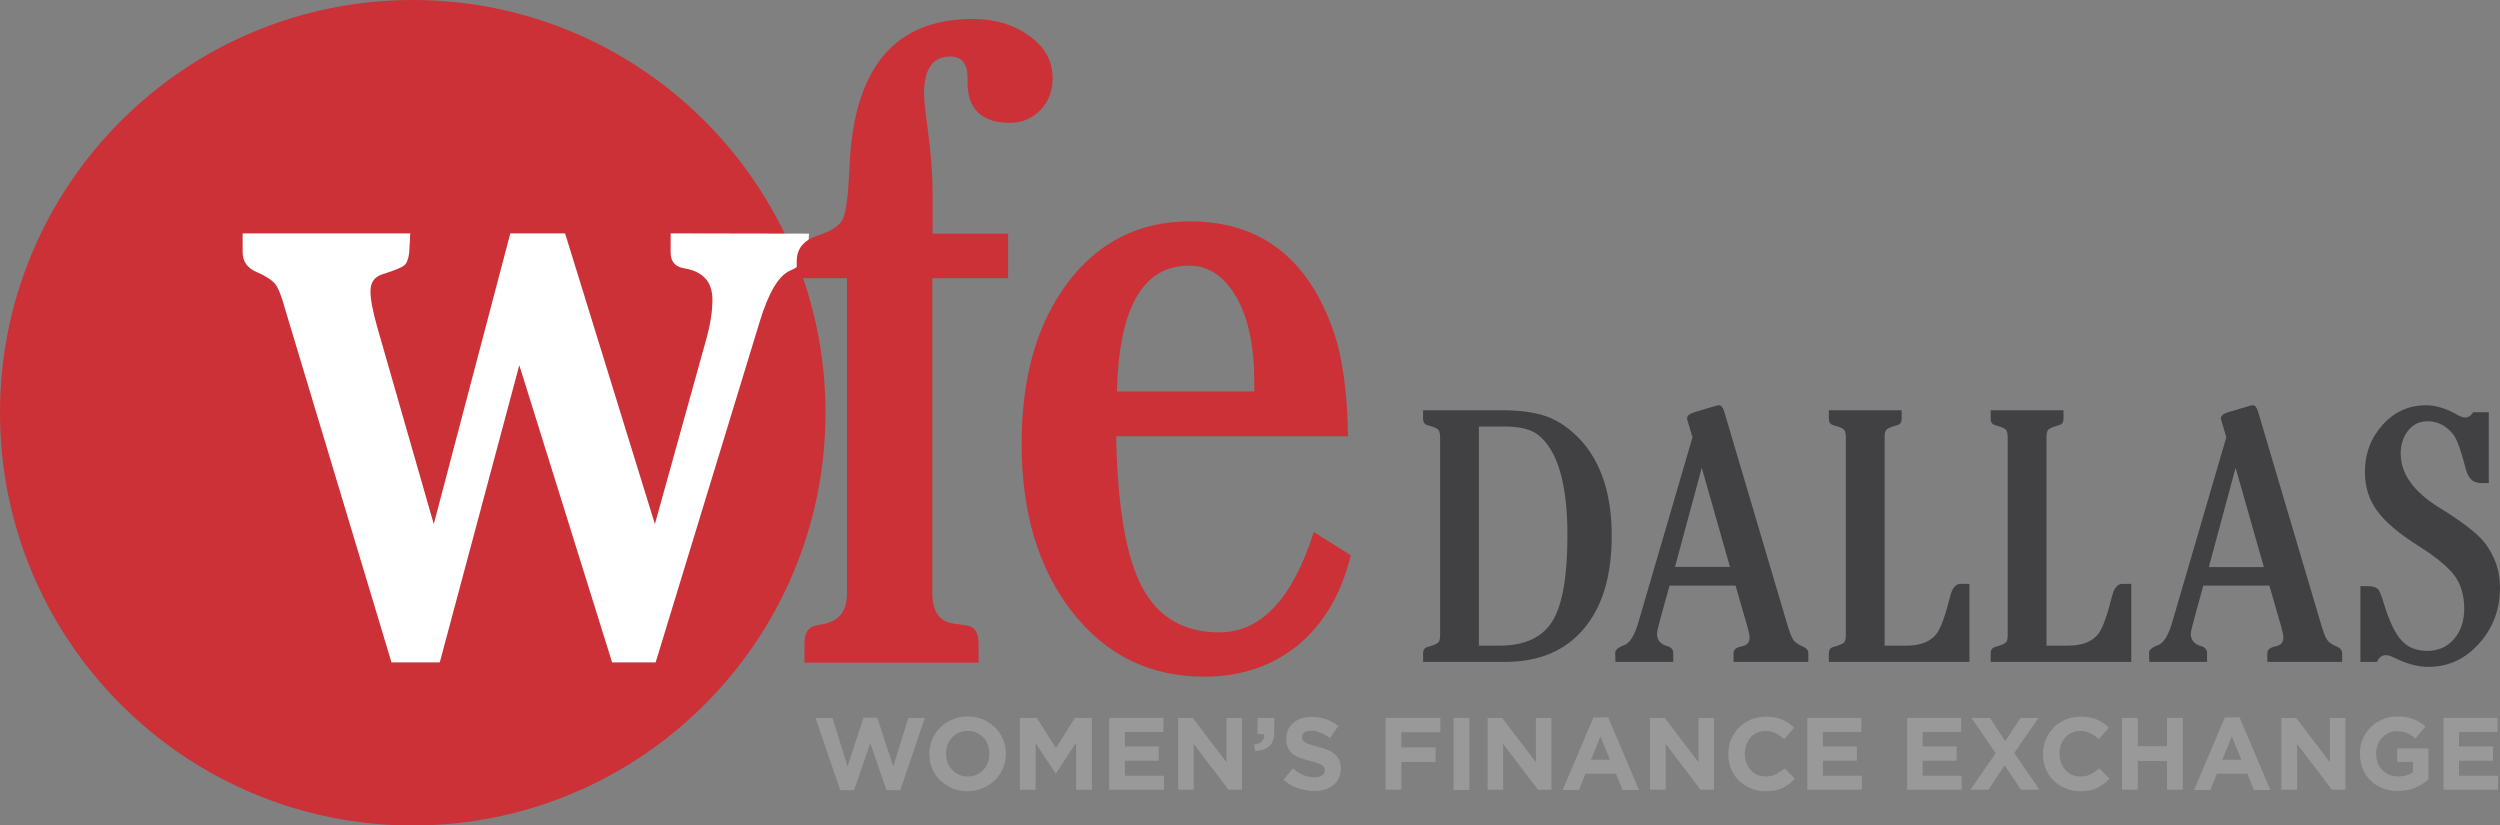 <?xml version="1.0" encoding="utf-8"?>
<!-- Generator: Adobe Illustrator 19.1.0, SVG Export Plug-In . SVG Version: 6.00 Build 0)  -->
<svg version="1.1" id="Layer_1" xmlns="http://www.w3.org/2000/svg" xmlns:xlink="http://www.w3.org/1999/xlink" x="0px" y="0px"
	 viewBox="104 142 999.4 330" style="enable-background:new 104 142 999.4 330;" xml:space="preserve">
<rect x="104" y="142" width="999.4" height="330" fill="#808080" stroke="none"/>
<style type="text/css">
	.st0{fill:#CB3137;}
	.st1{fill:#FFFFFF;}
	.st2{display:none;fill:#DC1F26;}
	.st3{fill:#414042;}
	.st4{fill:#999999;}
</style>
<path class="st0" d="M434,307c0,91.1-73.9,165-165,165s-165-73.9-165-165s73.9-165,165-165S434,215.9,434,307z"/>
<path class="st1" d="M427.4,235.4L427,243c-0.3,2.8-2.6,5.2-7.2,7.2c-4.5,2-8.6,8.8-12.1,20.4l-41.6,136.2h-17.4L311.6,288
	l-31.8,118.8h-19.3L218.1,266c-1.5-5.5-2.9-9.1-4.2-10.6c-1.3-1.5-3.7-3.1-7.4-4.7c-3.7-1.6-5.5-4.2-5.5-7.8v-7.6h67l-0.4,7.6
	c-0.3,2.5-0.9,4.2-1.9,5.1s-3.9,2.1-8.7,3.6c-3.3,1-4.9,3.3-4.9,6.8c0,3.3,0.9,7.9,2.6,14l22.7,79.1L308,235.3h21.9l35.9,116.2
	l20.4-73.4c1.8-6.3,2.6-11.7,2.6-16.3c0-7.1-3.7-11.2-11-12.5c-3.8-0.5-5.7-2.6-5.7-6.4v-7.6L427.4,235.4L427.4,235.4z"/>
<path class="st2" d="M423.2,248.2c-1,0.7-2.1,1.3-3.4,1.9c-4.5,2-8.6,8.8-12.1,20.4l-41.6,136.2h-17.4L311.6,288l-31.8,118.8h-19.3
	L218.1,266c-1.5-5.5-2.9-9.1-4.2-10.6c-1.3-1.5-3.7-3.1-7.4-4.7c-3.7-1.6-5.5-4.2-5.5-7.8v-7.6h67l-0.4,7.6
	c-0.3,2.5-0.9,4.2-1.9,5.1s-3.9,2.1-8.7,3.6c-3.3,1-4.9,3.3-4.9,6.8c0,3.3,0.9,7.9,2.6,14l22.7,79.1L308,235.3h21.9l35.9,116.2
	l20.4-73.4c1.8-6.3,2.6-11.7,2.6-16.3c0-7.1-3.7-11.2-11-12.5c-3.8-0.5-5.7-2.6-5.7-6.4v-7.6h45.2C391,180.1,334.5,142,269,142
	c-91.1,0-165,73.9-165,165s73.9,165,165,165s165-73.9,165-165C434,286.3,430.2,266.5,423.2,248.2z"/>
<path class="st0" d="M524.8,173.3c0,5-1.6,9.3-4.9,12.7c-3.3,3.4-7.3,5.1-12.1,5.1c-11.6,0-17.3-5.7-17-17c0.2-6.3-2-9.5-6.8-9.5
	c-7.1,0-10.6,4.9-10.6,14.8c0,2.3,0.4,6.1,1.1,11.4c1.5,10.9,2.3,20.2,2.3,28v16.6H507v17.8h-30.3v126c0,7.3,2.9,11.4,8.7,12.1
	l5.3,0.8c3,0.5,4.5,2.9,4.5,7.2v7.6h-69.6v-7.6c0-4.3,1.5-6.7,4.5-7.2l3.8-0.8c5.8-1.3,8.7-5.3,8.7-12.1v-126h-20.1v-6.8
	c0-5,2.8-8.4,8.3-10.2c5.5-1.8,9-4,10.2-6.8c1.3-2.8,2.1-9.6,2.6-20.4c1.5-39.6,17.9-59.4,49.2-59.4c9.1,0,16.6,2.3,22.7,6.8
	C521.8,160.8,524.8,166.5,524.8,173.3z"/>
<path class="st0" d="M644,364c-3.8,15.4-10.8,27.3-21,35.8c-10.2,8.4-22.8,12.7-37.6,12.7c-21.7,0-39.3-8.6-52.8-25.9
	c-13.5-17.3-20.2-39.7-20.2-67.2c0-26.7,6.2-48.2,18.5-64.5c12.4-16.3,28.6-24.4,48.8-24.4c28.2,0,47.4,14.8,57.5,44.3
	c3.5,10.1,5.4,24,5.7,41.6h-92.7c0.5,28.3,4,48.4,10.4,60.4c6.4,12,16.7,18,30.8,18c16.7,0,29.3-13.4,37.8-40.1L644,364z
	 M605.4,298.6v-4.2c0-14.1-2.4-25.4-7.2-33.7c-4.8-8.3-11.1-12.5-18.9-12.5c-18.4,0-28,16.8-28.8,50.3h54.9V298.6z"/>
<g>
	<path class="st3" d="M748.3,356.1c0,16.1-3.7,28.5-11.2,37.3c-7.4,8.8-17.9,13.2-31.5,13.2h-32.7V403c0-1.1,0.5-1.9,1.5-2.3
		l1.1-0.3c1.7-0.5,2.8-1,3.4-1.5c0.6-0.5,0.8-1.6,0.8-3.2v-78.8c0-1.6-0.3-2.7-0.8-3.2c-0.6-0.5-1.7-1-3.4-1.5l-1.1-0.3
		c-1-0.4-1.5-1.2-1.5-2.3V306h31.5c7.5,0,13.6,0.9,18.2,2.6c4.6,1.7,8.9,4.7,13,9C744,326.6,748.3,339.5,748.3,356.1z M730.6,356
		c0-20.8-4-34.2-11.9-40.3c-2.8-2.1-7.2-3.2-13.3-3.2h-10.2v87.6h8.3c10,0,17.1-3.3,21.1-9.8C728.6,383.8,730.6,372.4,730.6,356z"/>
	<path class="st3" d="M827.1,406.6H797v-3.5c0-1.4,1.1-2.3,3.2-2.7c2.2-0.4,3.2-1.6,3.2-3.5c0-1.1-0.3-2.5-0.8-4.2l-4.8-16.6h-26.4
		l-3.6,13.1c-0.9,3.3-1.4,5.4-1.4,6.2c0,2.4,1.3,4,3.8,4.8c1.8,0.4,2.7,1.4,2.7,2.9v3.5h-23.1l-0.1-3.5c-0.1-1.2,1.1-2.3,3.6-3.2
		c2.2-0.8,4.1-3.8,5.6-8.9l21.7-74.2l-1.7-5.7c-0.3-1-0.5-1.6-0.5-1.8c0-1.1,1.1-2,3.2-2.6l8.1-2.4c0.7-0.2,1.2-0.3,1.5-0.3
		c0.9,0,1.6,0.9,2.1,2.6l25,84.4c1,3.5,1.9,5.8,2.6,6.8c0.7,1,2,1.9,3.9,2.7c1.4,0.6,2.1,1.5,2.1,2.6v3.5H827.1z M795.6,368.7
		L784.3,329l-10.7,39.6h22V368.7z"/>
	<path class="st3" d="M891.3,406.6h-56.2V403c0-1.1,0.5-1.9,1.5-2.3l1.1-0.3c1.7-0.5,2.8-1,3.4-1.5c0.6-0.5,0.8-1.6,0.8-3.2v-78.8
		c0-1.6-0.3-2.7-0.8-3.2c-0.6-0.5-1.7-1-3.4-1.5l-1.1-0.3c-1-0.4-1.5-1.2-1.5-2.3V306h29.1v3.6c0,1.1-0.5,1.9-1.5,2.3l-1.1,0.3
		c-1.7,0.5-2.8,1-3.4,1.5c-0.6,0.5-0.8,1.6-0.8,3.2v83.2h8.7c5.6,0,9.7-1.6,12.1-4.8c1.7-2.3,3.5-7.3,5.4-14.9c0.8-3.3,2.2-5,4.2-5
		h3.5V406.6z"/>
	<path class="st3" d="M956,406.6h-56.2V403c0-1.1,0.5-1.9,1.5-2.3l1.1-0.3c1.7-0.5,2.8-1,3.4-1.5c0.6-0.5,0.8-1.6,0.8-3.2v-78.8
		c0-1.6-0.3-2.7-0.8-3.2c-0.6-0.5-1.7-1-3.4-1.5l-1.1-0.3c-1-0.4-1.5-1.2-1.5-2.3V306h29.1v3.6c0,1.1-0.5,1.9-1.5,2.3l-1.1,0.3
		c-1.7,0.5-2.8,1-3.4,1.5c-0.6,0.5-0.8,1.6-0.8,3.2v83.2h8.7c5.6,0,9.7-1.6,12.1-4.8c1.7-2.3,3.5-7.3,5.4-14.9c0.8-3.3,2.2-5,4.2-5
		h3.5V406.6z"/>
	<path class="st3" d="M1040.5,406.6h-30.1v-3.5c0-1.4,1.1-2.3,3.2-2.7c2.2-0.4,3.2-1.6,3.2-3.5c0-1.1-0.3-2.5-0.8-4.2l-4.8-16.6
		h-26.4l-3.6,13.1c-0.9,3.3-1.4,5.4-1.4,6.2c0,2.4,1.3,4,3.8,4.8c1.8,0.4,2.7,1.4,2.7,2.9v3.5h-23.1l-0.1-3.5
		c-0.1-1.2,1.1-2.3,3.6-3.2c2.2-0.8,4.1-3.8,5.6-8.9l21.7-74.2l-1.7-5.7c-0.3-1-0.5-1.6-0.5-1.8c0-1.1,1.1-2,3.2-2.6l8.1-2.4
		c0.7-0.2,1.2-0.3,1.5-0.3c0.9,0,1.6,0.9,2.1,2.6l25,84.4c1,3.5,1.9,5.8,2.6,6.8s2,1.9,3.9,2.7c1.4,0.6,2.1,1.5,2.1,2.6v3.5H1040.5z
		 M1009,368.7L997.7,329L987,368.7H1009z"/>
	<path class="st3" d="M1103.4,376.9c0,8.7-2.8,16.2-8.4,22.4c-5.6,6.2-12.3,9.3-20.3,9.3c-4,0-8.5-1.2-13.4-3.6
		c-1.4-0.7-2.6-1.1-3.5-1.1c-1.6,0-2.8,0.9-3.6,2.7h-6.6v-30.3h2.6c2.1,0,3.5,0.4,4.3,1.1c0.8,0.8,1.6,2.8,2.6,6.3
		c2.1,6.8,4.4,11.6,7,14.4s6,4.1,10.2,4.1c4.4,0,8-1.6,10.7-4.7c2.7-3.1,4.1-7.2,4.1-12.2c0-5.2-1.3-9.6-3.8-13.1
		c-2.6-3.5-7.4-7.5-14.4-11.9c-7.9-5-13.5-9.7-16.7-14.2c-3.2-4.4-4.8-9.5-4.8-15.4c0-7.4,2.4-13.7,7.1-18.9
		c4.7-5.2,10.5-7.8,17.3-7.8c3.9,0,8.1,1.3,12.5,3.8c1.2,0.7,2.3,1.1,3.2,1.1c1.2,0,2.3-0.7,3.2-2.1h6.2v28.3h-2.9
		c-2.1,0-3.7-0.7-4.7-2.1c-0.7-0.8-1.4-2.5-2-5.1c-1.6-6.1-3.1-10.2-4.5-12.1c-2.8-3.6-6.3-5.4-10.4-5.4c-3.1,0-5.7,1.2-7.7,3.7
		s-3,5.6-3,9.3c0,8,5.2,15.3,15.7,21.7c8.6,5.3,14.5,9.8,17.5,13.4C1101.2,363.9,1103.4,370,1103.4,376.9z"/>
</g>
<g>
	<polygon class="st4" points="461.1,448.4 454.7,428.9 449.2,428.9 442.8,448.4 436.8,429 430,429 439.9,457.9 445.4,457.9 
		451.9,439.1 458.4,457.9 463.9,457.9 473.7,429 467.1,429 	"/>
	<path class="st4" d="M501.8,432.8c-1.4-1.3-3-2.4-4.8-3.2c-1.9-0.8-3.9-1.2-6.1-1.2s-4.3,0.4-6.1,1.2c-1.9,0.8-3.5,1.8-4.9,3.2
		c-1.4,1.4-2.4,2.9-3.2,4.7c-0.8,1.8-1.2,3.7-1.2,5.8v0.1c0,2.1,0.4,4,1.1,5.8c0.8,1.8,1.8,3.4,3.2,4.7c1.4,1.3,3,2.4,4.8,3.2
		c1.9,0.8,3.9,1.2,6.1,1.2s4.3-0.4,6.1-1.2c1.9-0.8,3.5-1.9,4.9-3.2c1.4-1.4,2.4-2.9,3.2-4.7c0.8-1.8,1.2-3.7,1.2-5.8v-0.1
		c0-2.1-0.4-4-1.1-5.8C504.2,435.7,503.1,434.1,501.8,432.8z M499.5,443.4c0,1.2-0.2,2.4-0.6,3.5s-1,2-1.8,2.9
		c-0.8,0.8-1.7,1.5-2.7,1.9c-1.1,0.5-2.2,0.7-3.5,0.7s-2.4-0.2-3.5-0.7s-2-1.1-2.8-2c-0.8-0.8-1.4-1.8-1.8-2.9s-0.6-2.3-0.6-3.5
		v-0.1c0-1.2,0.2-2.4,0.6-3.5s1-2,1.8-2.9c0.8-0.8,1.7-1.5,2.7-1.9c1.1-0.5,2.2-0.7,3.5-0.7s2.5,0.2,3.5,0.7c1.1,0.5,2,1.1,2.8,1.9
		s1.4,1.8,1.8,2.9C499.2,440.9,499.5,442.1,499.5,443.4L499.5,443.4z"/>
	<polygon class="st4" points="526.1,441.1 518.5,429 511.7,429 511.7,457.7 518,457.7 518,439.1 526,451.2 526.1,451.2 534.2,438.9 
		534.2,457.7 540.5,457.7 540.5,429 533.7,429 	"/>
	<polygon class="st4" points="553.7,446.1 567.2,446.1 567.2,440.4 553.7,440.4 553.7,434.6 569.1,434.6 569.1,429 547.4,429 
		547.4,457.7 569.3,457.7 569.3,452.1 553.7,452.1 	"/>
	<polygon class="st4" points="594.3,446.7 580.8,429 575,429 575,457.7 581.2,457.7 581.2,439.4 595.1,457.7 600.5,457.7 600.5,429 
		594.3,429 	"/>
	<path class="st4" d="M606.7,435.5h2.6c0.2,2.4-1.1,3.8-4,4.1l0.5,2.6c2.4-0.1,4.3-0.7,5.6-1.9c1.3-1.2,2-3.1,2-5.8V429h-6.7V435.5z
		"/>
	<path class="st4" d="M637.6,443.5c-0.8-0.7-1.7-1.3-2.9-1.7c-1.1-0.5-2.4-0.9-3.9-1.3c-1.2-0.3-2.3-0.6-3.1-0.9
		c-0.8-0.2-1.5-0.5-1.9-0.8c-0.5-0.3-0.8-0.6-1-0.9s-0.3-0.7-0.3-1.2v-0.1c0-0.7,0.3-1.3,0.9-1.8c0.6-0.5,1.5-0.7,2.8-0.7
		c1.2,0,2.5,0.3,3.7,0.8s2.5,1.2,3.8,2.1l3.3-4.8c-1.5-1.2-3.1-2.1-4.9-2.7c-1.8-0.6-3.7-0.9-5.8-0.9c-1.5,0-2.8,0.2-4.1,0.6
		c-1.2,0.4-2.3,1-3.2,1.8s-1.6,1.7-2.1,2.7c-0.5,1.1-0.7,2.2-0.7,3.6v0.1c0,1.4,0.2,2.6,0.7,3.6s1.1,1.8,1.9,2.4
		c0.8,0.6,1.8,1.2,3,1.6s2.5,0.8,4,1.2c1.2,0.3,2.2,0.6,2.9,0.9c0.8,0.3,1.3,0.6,1.8,0.8c0.4,0.3,0.7,0.6,0.9,0.9s0.2,0.7,0.2,1.1
		v0.1c0,0.9-0.4,1.5-1.1,2c-0.7,0.5-1.7,0.7-3.1,0.7c-1.6,0-3.2-0.3-4.5-0.9c-1.4-0.6-2.7-1.5-4.1-2.6l-3.7,4.5
		c1.7,1.5,3.6,2.7,5.8,3.4c2.1,0.7,4.3,1.1,6.5,1.1c1.6,0,3-0.2,4.3-0.6s2.4-1,3.3-1.7c0.9-0.8,1.6-1.7,2.2-2.8
		c0.5-1.1,0.8-2.4,0.8-3.8v-0.1c0-1.3-0.2-2.3-0.6-3.3C639,445,638.4,444.2,637.6,443.5z"/>
	<polygon class="st4" points="657.9,457.7 664.2,457.7 664.2,446.6 677.9,446.6 677.9,440.8 664.2,440.8 664.2,434.7 679.8,434.7 
		679.8,429 657.9,429 	"/>
	<rect x="685.1" y="429" class="st4" width="6.3" height="28.8"/>
	<polygon class="st4" points="718,446.7 704.5,429 698.7,429 698.7,457.7 704.9,457.7 704.9,439.4 718.8,457.7 724.2,457.7 
		724.2,429 718,429 	"/>
	<path class="st4" d="M741,428.8l-12.3,29h6.5l2.6-6.5H750l2.6,6.5h6.6l-12.3-29H741z M740,445.7l3.8-9.3l3.8,9.3H740z"/>
	<polygon class="st4" points="783,446.7 769.5,429 763.6,429 763.6,457.7 769.9,457.7 769.9,439.4 783.8,457.7 789.2,457.7 
		789.2,429 783,429 	"/>
	<path class="st4" d="M814,451.5c-1.1,0.6-2.5,0.9-4.2,0.9c-1.2,0-2.4-0.2-3.4-0.7s-1.9-1.1-2.6-2c-0.7-0.8-1.3-1.8-1.7-2.9
		s-0.6-2.3-0.6-3.5v-0.1c0-1.2,0.2-2.4,0.6-3.5c0.4-1.1,1-2,1.7-2.9c0.7-0.8,1.6-1.5,2.7-1.9c1-0.5,2.1-0.7,3.4-0.7
		c1.5,0,2.8,0.3,3.9,0.9c1.2,0.6,2.3,1.4,3.4,2.4l4-4.6c-0.7-0.7-1.4-1.3-2.1-1.8c-0.8-0.5-1.6-1-2.5-1.4s-1.9-0.7-3-0.9
		c-1.1-0.2-2.3-0.3-3.7-0.3c-2.2,0-4.2,0.4-6.1,1.2c-1.8,0.8-3.4,1.8-4.7,3.2c-1.3,1.4-2.3,2.9-3.1,4.7c-0.7,1.8-1.1,3.7-1.1,5.8
		v0.1c0,2.1,0.4,4,1.1,5.8c0.7,1.8,1.8,3.4,3.1,4.7c1.3,1.3,2.9,2.4,4.7,3.1c1.8,0.8,3.8,1.2,5.9,1.2c1.4,0,2.7-0.1,3.8-0.3
		c1.1-0.2,2.2-0.6,3.1-1c0.9-0.5,1.8-1,2.6-1.6s1.6-1.3,2.3-2.1l-4-4.1C816.3,450,815.1,450.9,814,451.5z"/>
	<polygon class="st4" points="832.7,446.1 846.3,446.1 846.3,440.4 832.7,440.4 832.7,434.6 848.1,434.6 848.1,429 826.5,429 
		826.5,457.7 848.3,457.7 848.3,452.1 832.7,452.1 	"/>
	<polygon class="st4" points="872.6,446.1 886.2,446.1 886.2,440.4 872.6,440.4 872.6,434.6 888,434.6 888,429 866.4,429 
		866.4,457.7 888.2,457.7 888.2,452.1 872.6,452.1 	"/>
	<polygon class="st4" points="918.9,429 911.7,429 905.6,438.3 899.5,429 892.1,429 901.8,443.1 891.7,457.7 898.9,457.7 
		905.4,447.9 911.9,457.7 919.3,457.7 909.2,443 	"/>
	<path class="st4" d="M939.8,451.5c-1.1,0.6-2.5,0.9-4.2,0.9c-1.2,0-2.4-0.2-3.4-0.7s-1.9-1.1-2.6-2c-0.7-0.8-1.3-1.8-1.7-2.9
		s-0.6-2.3-0.6-3.5v-0.1c0-1.2,0.2-2.4,0.6-3.5c0.4-1.1,1-2,1.7-2.9c0.7-0.8,1.6-1.5,2.7-1.9c1-0.5,2.1-0.7,3.4-0.7
		c1.5,0,2.8,0.3,3.9,0.9c1.2,0.6,2.3,1.4,3.4,2.4l4-4.6c-0.7-0.7-1.4-1.3-2.1-1.8c-0.8-0.5-1.6-1-2.5-1.4s-1.9-0.7-3-0.9
		c-1.1-0.2-2.3-0.3-3.7-0.3c-2.2,0-4.2,0.4-6.1,1.2c-1.8,0.8-3.4,1.8-4.7,3.2c-1.3,1.4-2.3,2.9-3.1,4.7c-0.7,1.8-1.1,3.7-1.1,5.8
		v0.1c0,2.1,0.4,4,1.1,5.8c0.7,1.8,1.8,3.4,3.1,4.7c1.3,1.3,2.9,2.4,4.7,3.1c1.8,0.8,3.8,1.2,5.9,1.2c1.4,0,2.7-0.1,3.8-0.3
		c1.1-0.2,2.2-0.6,3.1-1c0.9-0.5,1.8-1,2.6-1.6s1.6-1.3,2.3-2.1l-4-4.1C942.1,450,941,450.9,939.8,451.5z"/>
	<polygon class="st4" points="970.3,440.3 958.6,440.3 958.6,429 952.3,429 952.3,457.7 958.6,457.7 958.6,446.2 970.3,446.2 
		970.3,457.7 976.6,457.7 976.6,429 970.3,429 	"/>
	<path class="st4" d="M993.4,428.8l-12.3,29h6.5l2.6-6.5h12.2l2.6,6.5h6.6l-12.3-29H993.4z M992.4,445.7l3.8-9.3l3.8,9.3H992.4z"/>
	<polygon class="st4" points="1035.4,446.7 1021.9,429 1016,429 1016,457.7 1022.3,457.7 1022.3,439.4 1036.2,457.7 1041.6,457.7 
		1041.6,429 1035.4,429 	"/>
	<path class="st4" d="M1062.2,446.6h6.4v4.1c-0.8,0.6-1.7,1-2.7,1.3s-2.1,0.4-3.3,0.4c-1.3,0-2.4-0.2-3.5-0.7
		c-1.1-0.5-2-1.1-2.8-1.9s-1.4-1.8-1.8-2.9c-0.4-1.1-0.6-2.3-0.6-3.6v-0.1c0-1.2,0.2-2.4,0.6-3.5c0.4-1.1,1-2,1.8-2.8
		s1.6-1.5,2.6-1.9c1-0.5,2.1-0.7,3.2-0.7c0.8,0,1.6,0.1,2.3,0.2s1.3,0.3,1.9,0.6c0.6,0.2,1.2,0.5,1.7,0.9s1.1,0.8,1.6,1.2l4-4.8
		c-0.7-0.6-1.5-1.2-2.3-1.7s-1.6-0.9-2.5-1.2c-0.9-0.3-1.9-0.6-2.9-0.8c-1.1-0.2-2.2-0.3-3.5-0.3c-2.2,0-4.2,0.4-6,1.2
		c-1.9,0.8-3.4,1.8-4.8,3.2c-1.3,1.4-2.4,2.9-3.1,4.7c-0.8,1.8-1.1,3.7-1.1,5.8v0.1c0,2.1,0.4,4.1,1.1,5.9c0.7,1.8,1.8,3.4,3.1,4.7
		c1.3,1.3,2.9,2.3,4.8,3.1c1.8,0.7,3.9,1.1,6.1,1.1c2.6,0,5-0.4,7-1.3s3.8-2,5.3-3.2v-12.5h-12.5v5.4H1062.2z"/>
	<polygon class="st4" points="1087,452.1 1087,446.1 1100.6,446.1 1100.6,440.4 1087,440.4 1087,434.6 1102.4,434.6 1102.4,429 
		1080.8,429 1080.8,457.7 1102.6,457.7 1102.6,452.1 	"/>
</g>
</svg>
